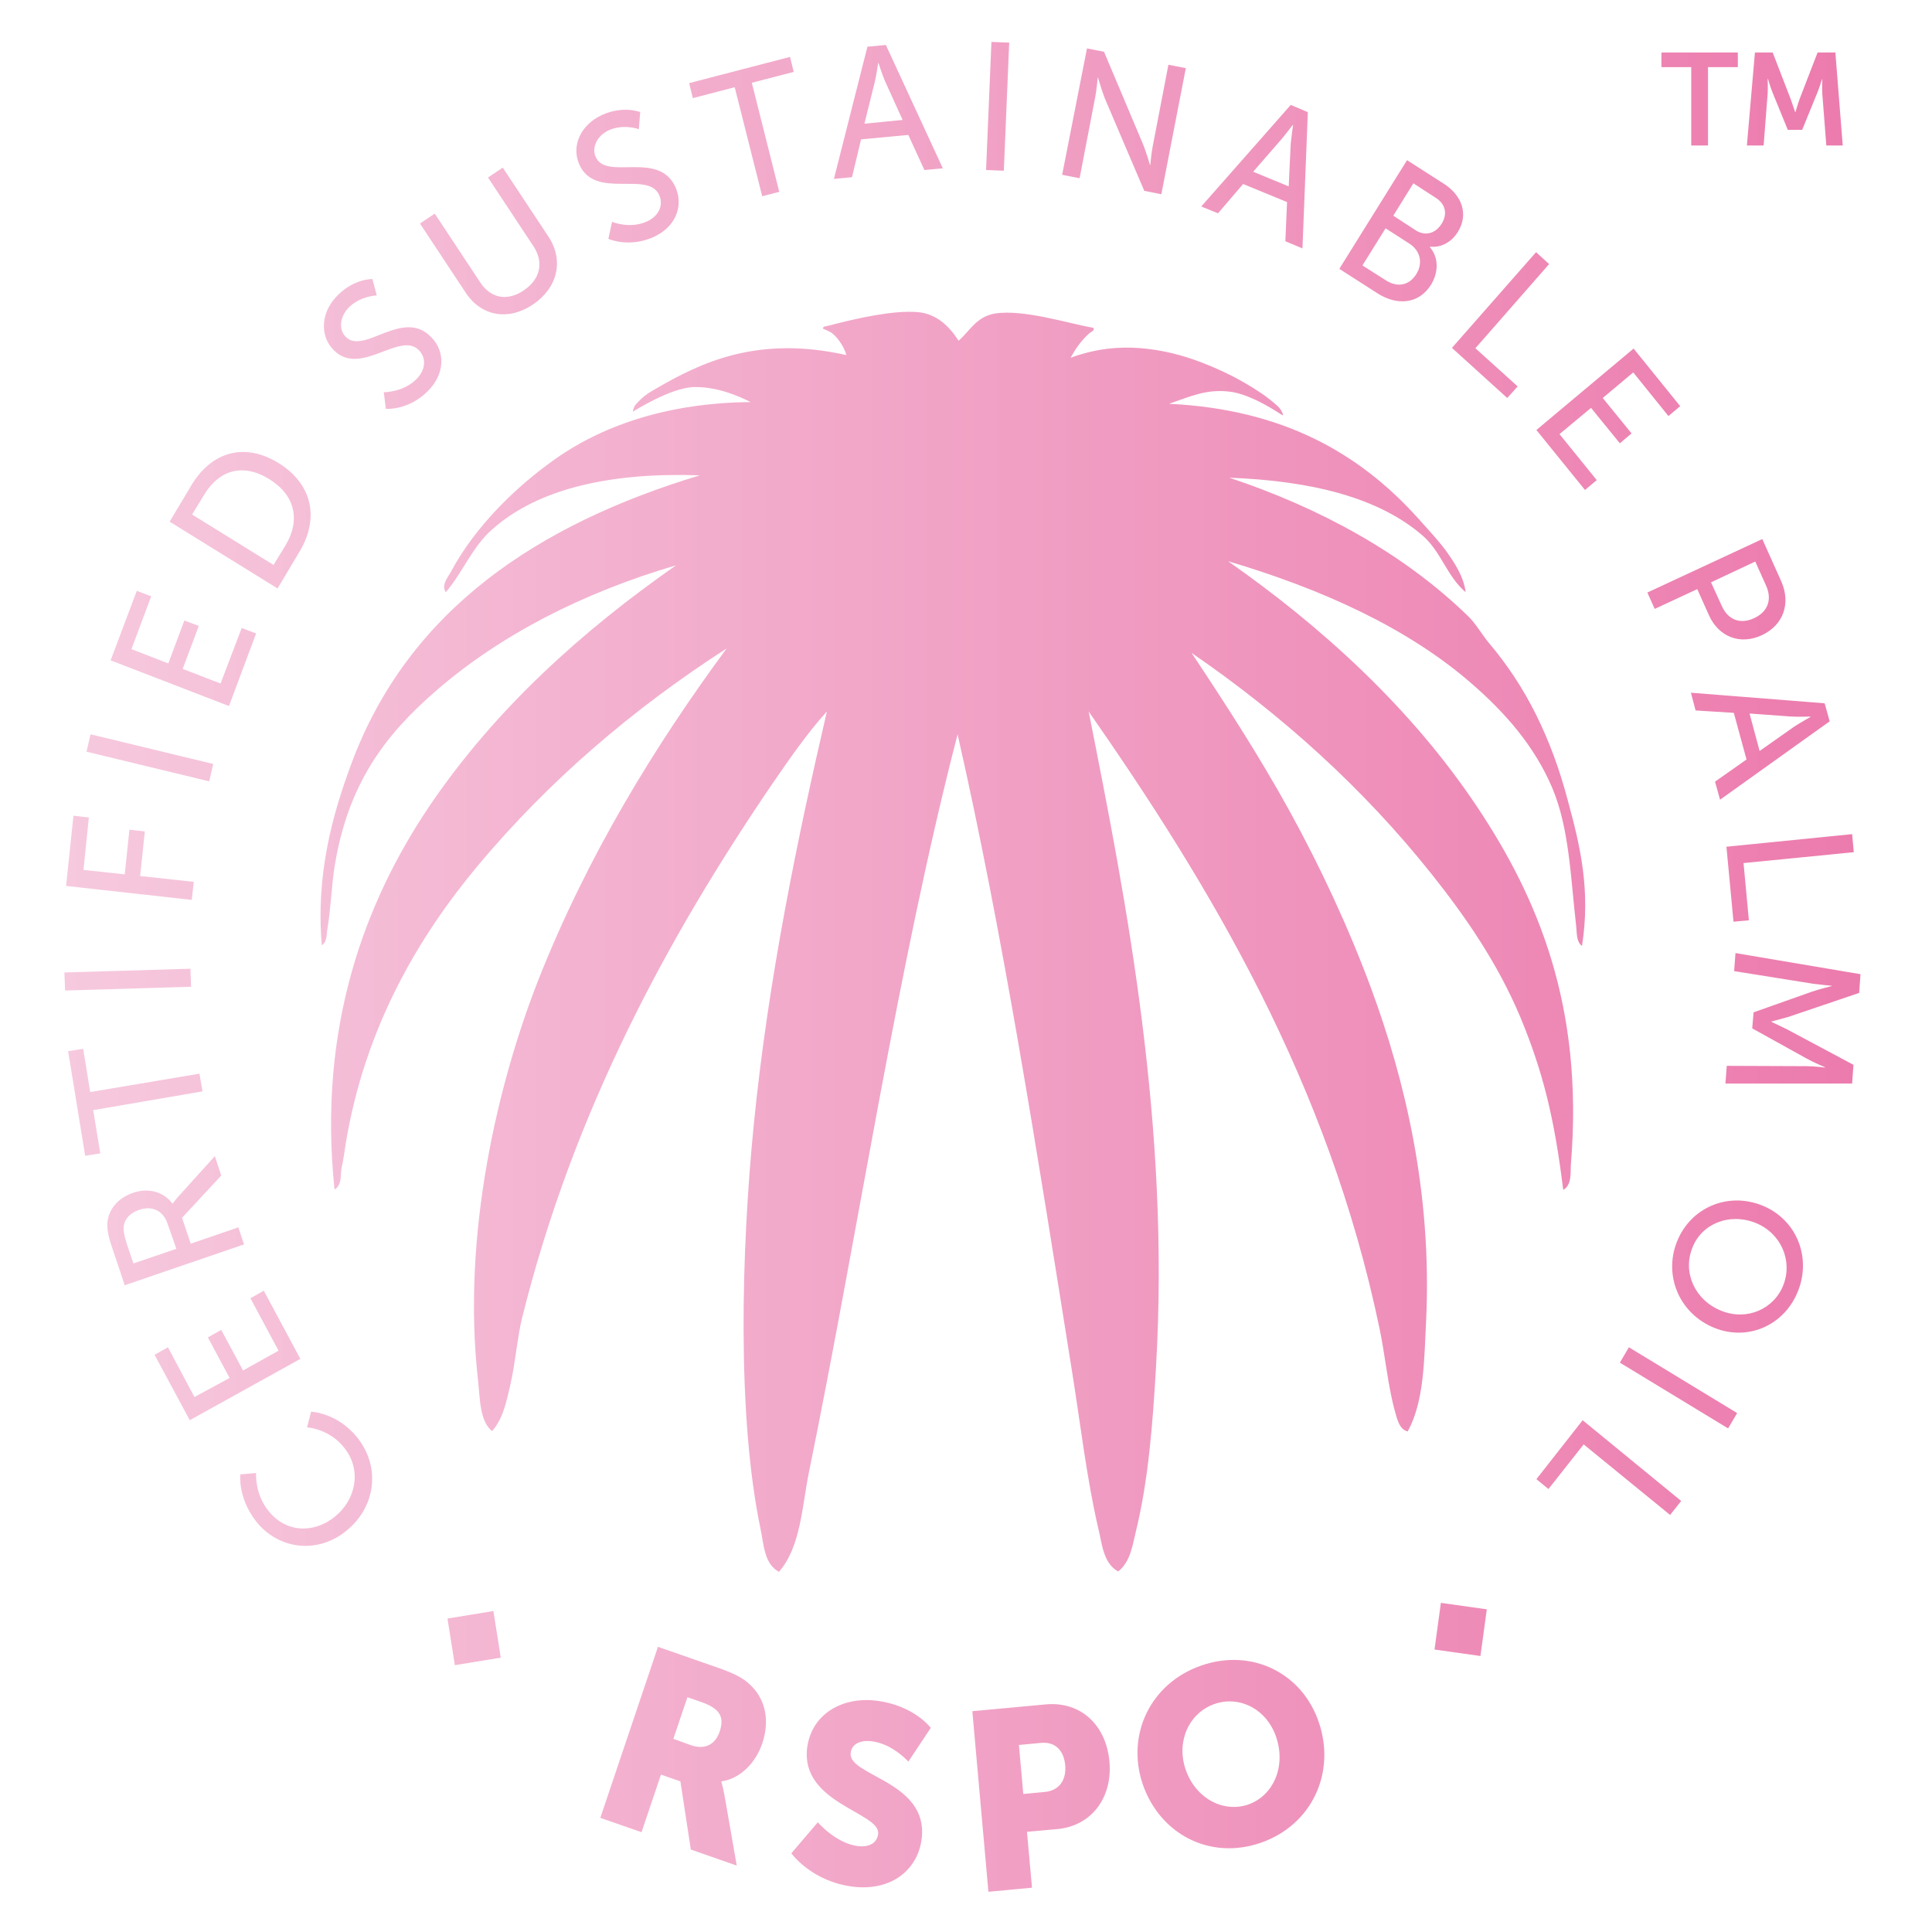 <svg xmlns="http://www.w3.org/2000/svg" fill="none" viewBox="0 0 60 60" height="60" width="60">
<path fill="url(#paint0_linear_2164_11577)" d="M49.13 29.376C48.953 29.249 48.974 28.984 48.953 28.794C48.776 27.238 48.734 25.725 48.214 24.487C47.662 23.175 46.746 22.138 45.726 21.249C43.718 19.492 41.032 18.286 38.139 17.429C41.011 19.439 43.822 21.968 45.903 25.101C47.735 27.863 49.192 31.228 48.786 36.148C48.766 36.381 48.828 36.804 48.547 36.952C48.276 34.741 47.922 33.291 47.215 31.587C46.507 29.905 45.518 28.476 44.467 27.154C42.354 24.497 39.825 22.212 37.004 20.275C38.024 21.81 39.086 23.439 40.054 25.196C41.001 26.921 41.865 28.762 42.583 30.698C43.613 33.492 44.477 36.995 44.29 40.995C44.227 42.212 44.238 43.503 43.718 44.455C43.447 44.392 43.384 44.042 43.322 43.831C43.103 43.048 43.02 42.106 42.843 41.259C41.251 33.619 37.608 27.545 33.809 22.095C35.005 28.106 36.338 34.974 35.901 42.455C35.797 44.254 35.661 45.968 35.287 47.513C35.172 47.979 35.11 48.508 34.724 48.804C34.256 48.54 34.225 47.937 34.11 47.471C33.746 45.915 33.548 44.169 33.278 42.497C32.216 35.841 31.154 29.026 29.739 22.804C27.865 30.053 26.689 38.053 25.117 45.746C24.909 46.773 24.868 48.042 24.191 48.815C23.723 48.561 23.723 47.958 23.619 47.481C22.88 43.947 23.025 38.783 23.41 34.921C23.858 30.402 24.774 26 25.68 22.095C25.055 22.783 24.514 23.577 23.973 24.36C20.746 29.101 17.811 34.497 16.208 40.952C16.072 41.503 15.989 42.413 15.854 42.984C15.739 43.471 15.635 44.053 15.281 44.444C14.896 44.138 14.907 43.429 14.844 42.847C14.334 38.328 15.469 33.619 16.718 30.434C18.248 26.561 20.35 23.143 22.567 20.138C19.642 22.021 17.04 24.254 14.844 26.878C12.971 29.122 11.336 31.926 10.743 35.481C10.702 35.736 10.67 36 10.608 36.275C10.566 36.476 10.629 36.804 10.389 36.942C9.859 31.873 11.357 27.958 13.356 25.005C15.396 22 18.102 19.577 20.996 17.556C18.113 18.402 15.542 19.714 13.533 21.46C11.951 22.836 10.806 24.339 10.389 26.921C10.296 27.524 10.275 28.201 10.171 28.825C10.139 28.984 10.171 29.249 9.994 29.355C9.806 27.185 10.316 25.312 10.91 23.725C12.679 18.942 16.718 16.275 21.735 14.762C19.039 14.667 16.738 15.143 15.281 16.445C14.657 16.995 14.386 17.757 13.845 18.392C13.689 18.169 13.928 17.905 14.022 17.725C14.761 16.349 16.031 15.101 17.29 14.222C18.831 13.153 20.85 12.508 23.317 12.487C23.306 12.497 22.463 12 21.558 12.021C20.819 12.032 19.653 12.794 19.653 12.783C19.653 12.73 19.705 12.614 19.726 12.582C19.996 12.275 20.163 12.191 20.329 12.095C21.787 11.238 23.546 10.413 26.283 11.027C26.241 10.847 26.075 10.54 25.856 10.36C25.784 10.296 25.638 10.243 25.617 10.233C25.596 10.222 25.555 10.212 25.555 10.191C25.555 10.169 25.596 10.138 25.617 10.138C25.7 10.127 25.929 10.063 25.929 10.063C26.637 9.884 27.74 9.63 28.5 9.693C29.104 9.746 29.489 10.148 29.77 10.582C30.124 10.275 30.322 9.831 30.905 9.736C31.8 9.598 33.205 10.053 33.954 10.18C34.017 10.265 33.861 10.318 33.819 10.36C33.621 10.54 33.444 10.762 33.298 11.027C33.288 11.058 33.257 11.069 33.257 11.111C33.382 11.058 33.517 11.016 33.642 10.984C34.974 10.593 36.369 10.857 37.535 11.344C37.951 11.513 38.524 11.778 39.138 12.191C39.138 12.191 39.346 12.318 39.658 12.593C39.825 12.741 39.856 12.899 39.835 12.899C39.814 12.899 38.877 12.222 38.149 12.159C37.452 12.085 36.983 12.307 36.307 12.54C39.814 12.709 42.198 14.053 44.03 16.085C44.311 16.402 44.644 16.751 44.904 17.101C45.175 17.482 45.456 17.905 45.518 18.392C44.935 17.894 44.769 17.164 44.207 16.656C42.822 15.439 40.699 14.931 38.18 14.836C40.98 15.767 43.593 17.185 45.601 19.143C45.841 19.376 46.018 19.704 46.257 19.989C47.371 21.302 48.183 22.91 48.703 24.91C49.078 26.286 49.401 27.661 49.13 29.376ZM10.764 47.534C11.659 46.804 11.836 45.577 11.097 44.646C10.483 43.873 9.661 43.841 9.661 43.841L9.536 44.328C9.536 44.328 10.233 44.37 10.691 44.963C11.243 45.651 11.056 46.572 10.4 47.101C9.754 47.63 8.87 47.608 8.328 46.91C7.902 46.37 7.954 45.746 7.954 45.746L7.465 45.788C7.465 45.788 7.371 46.497 7.954 47.249C8.662 48.138 9.879 48.265 10.764 47.534ZM9.328 42.201L8.193 40.085L7.777 40.318L8.651 41.947L7.548 42.561L6.871 41.302L6.455 41.534L7.131 42.794L6.039 43.386L5.216 41.841L4.8 42.074L5.893 44.106L9.328 42.201ZM7.579 38.646L7.402 38.117L5.924 38.624L5.653 37.82L6.871 36.508L6.673 35.905L5.497 37.206C5.404 37.323 5.362 37.376 5.362 37.376H5.352C5.081 37.005 4.592 36.878 4.123 37.048C3.634 37.217 3.343 37.598 3.332 38.032C3.332 38.191 3.353 38.37 3.488 38.762L3.874 39.915L7.579 38.646ZM5.477 38.783L4.144 39.238L3.936 38.624C3.842 38.328 3.832 38.201 3.842 38.074C3.884 37.841 4.04 37.672 4.311 37.577C4.727 37.429 5.071 37.598 5.206 38.011L5.477 38.783ZM6.288 33.894L6.195 33.344L2.802 33.915L2.583 32.572L2.115 32.646L2.645 35.894L3.114 35.82L2.895 34.476L6.288 33.894ZM5.934 30.645L5.914 30.085L2 30.201L2.021 30.762L5.934 30.645ZM5.955 27.947L6.018 27.386L4.352 27.206L4.498 25.82L4.019 25.767L3.874 27.154L2.593 27.016L2.76 25.386L2.281 25.333L2.052 27.513L5.955 27.947ZM6.497 24.265L6.621 23.725L2.812 22.804L2.687 23.344L6.497 24.265ZM7.111 21.926L7.954 19.672L7.506 19.503L6.85 21.228L5.674 20.773L6.174 19.439L5.726 19.27L5.227 20.603L4.082 20.159L4.696 18.519L4.248 18.349L3.436 20.508L7.111 21.926ZM8.62 18.275L9.296 17.143C9.921 16.106 9.713 15.037 8.651 14.381C7.589 13.725 6.569 14.032 5.945 15.069L5.268 16.201L8.62 18.275ZM8.495 17.545L5.966 15.979L6.34 15.365C6.798 14.603 7.537 14.37 8.36 14.878C9.182 15.386 9.328 16.169 8.87 16.931L8.495 17.545ZM11.982 12.698C11.982 12.698 12.679 12.751 13.273 12.159C13.835 11.608 13.824 10.91 13.397 10.476C12.513 9.545 11.295 11.048 10.733 10.455C10.514 10.233 10.546 9.831 10.847 9.534C11.212 9.185 11.701 9.175 11.701 9.175L11.566 8.667C11.566 8.667 11.014 8.646 10.493 9.164C9.963 9.683 9.921 10.413 10.348 10.857C11.18 11.736 12.419 10.265 13.012 10.878C13.273 11.153 13.189 11.524 12.929 11.778C12.513 12.191 11.919 12.18 11.919 12.18L11.982 12.698ZM14.47 9.101C14.959 9.831 15.802 9.968 16.562 9.45C17.321 8.931 17.519 8.085 17.03 7.344L15.614 5.206L15.156 5.513L16.562 7.64C16.905 8.159 16.77 8.677 16.27 9.016C15.771 9.355 15.25 9.28 14.917 8.773L13.502 6.635L13.043 6.942L14.47 9.101ZM18.893 7.418C18.893 7.418 19.528 7.704 20.288 7.365C20.996 7.048 21.225 6.392 20.985 5.831C20.475 4.646 18.82 5.63 18.498 4.868C18.373 4.582 18.539 4.212 18.914 4.042C19.372 3.841 19.84 4.011 19.84 4.011L19.882 3.482C19.882 3.482 19.372 3.27 18.706 3.566C18.029 3.873 17.738 4.529 17.988 5.101C18.477 6.222 20.132 5.28 20.475 6.064C20.621 6.413 20.423 6.73 20.09 6.878C19.559 7.122 19.008 6.889 19.008 6.889L18.893 7.418ZM23.671 6.095L24.201 5.958L23.348 2.571L24.649 2.233L24.535 1.767L21.402 2.582L21.516 3.048L22.817 2.709L23.671 6.095ZM28.708 5.28L29.281 5.228L27.511 1.397L26.939 1.45L25.898 5.556L26.46 5.503L26.741 4.328L28.209 4.191L28.708 5.28ZM27.282 1.958C27.282 1.958 27.397 2.307 27.48 2.508L28.032 3.725L26.845 3.841L27.168 2.54C27.22 2.328 27.272 1.958 27.272 1.958H27.282ZM30.623 5.28L31.175 5.302L31.342 1.323L30.79 1.302L30.623 5.28ZM32.986 5.429L33.528 5.534L34.017 2.995C34.058 2.773 34.09 2.413 34.09 2.413H34.1C34.1 2.413 34.215 2.804 34.308 3.048L35.536 5.926L36.067 6.032L36.827 2.116L36.286 2.011L35.797 4.55C35.755 4.762 35.724 5.122 35.724 5.122H35.713C35.713 5.122 35.599 4.73 35.505 4.497L34.287 1.609L33.757 1.503L32.986 5.429ZM39.918 7.492L40.449 7.714L40.616 3.482L40.085 3.259L37.306 6.413L37.826 6.624L38.607 5.714L39.97 6.275L39.918 7.492ZM40.158 3.873C40.158 3.873 40.106 4.243 40.085 4.455L40.022 5.788L38.919 5.333L39.793 4.328C39.929 4.169 40.147 3.873 40.158 3.873ZM41.594 8.349L42.781 9.111C43.364 9.482 44.05 9.471 44.446 8.836C44.675 8.455 44.685 8 44.404 7.672L44.415 7.661C44.748 7.693 45.071 7.534 45.279 7.196C45.612 6.656 45.404 6.074 44.852 5.714L43.697 4.974L41.594 8.349ZM42.312 8.243L43.031 7.09L43.77 7.566C44.113 7.788 44.196 8.169 43.988 8.508C43.78 8.847 43.426 8.942 43.062 8.72L42.312 8.243ZM43.27 6.698L43.894 5.693L44.581 6.138C44.904 6.339 44.956 6.656 44.769 6.952C44.581 7.249 44.269 7.344 43.967 7.153L43.27 6.698ZM45.091 10.804L46.809 12.36L47.132 12L45.82 10.815L48.11 8.201L47.704 7.831L45.091 10.804ZM47.714 13.354L49.224 15.217L49.588 14.91L48.432 13.482L49.411 12.667L50.306 13.767L50.67 13.46L49.775 12.36L50.722 11.566L51.815 12.921L52.18 12.614L50.733 10.825L47.714 13.354ZM51.16 18.402L51.389 18.91L52.71 18.296L53.075 19.111C53.377 19.778 54.043 20.042 54.719 19.725C55.396 19.407 55.614 18.73 55.323 18.064L54.73 16.741L51.16 18.402ZM53.137 18.085L54.511 17.439L54.844 18.18C55.042 18.614 54.907 18.995 54.48 19.196C54.053 19.397 53.668 19.259 53.47 18.815L53.137 18.085ZM53.262 24.275L53.418 24.836L56.822 22.402L56.666 21.841L52.513 21.513L52.658 22.064L53.845 22.138L54.24 23.587L53.262 24.275ZM56.228 22.265C56.228 22.265 55.906 22.445 55.729 22.561L54.646 23.323L54.334 22.159L55.646 22.254C55.854 22.265 56.218 22.254 56.218 22.254L56.228 22.265ZM53.616 26.296L53.835 28.624L54.313 28.582L54.147 26.804L57.571 26.466L57.519 25.905L53.616 26.296ZM53.897 29.598L53.855 30.159L56.301 30.55C56.541 30.582 56.884 30.614 56.884 30.614V30.624C56.884 30.624 56.499 30.72 56.281 30.794L54.459 31.439L54.417 31.937L56.114 32.878C56.322 32.995 56.676 33.143 56.676 33.143V33.154C56.676 33.154 56.343 33.111 56.104 33.111L53.626 33.101L53.585 33.651H57.519L57.561 33.069L55.521 31.979C55.313 31.873 55.011 31.735 55.011 31.735V31.725C55.011 31.725 55.333 31.64 55.552 31.577L57.738 30.836L57.779 30.254L53.897 29.598ZM54.73 37.439C53.658 37.005 52.492 37.503 52.075 38.572C51.659 39.64 52.169 40.804 53.241 41.238C54.292 41.661 55.427 41.154 55.843 40.085C56.26 39.026 55.781 37.862 54.73 37.439ZM54.522 37.979C55.313 38.296 55.677 39.154 55.385 39.905C55.094 40.656 54.251 41.026 53.46 40.709C52.638 40.381 52.252 39.524 52.554 38.762C52.835 38.011 53.699 37.651 54.522 37.979ZM50.587 41.841L50.306 42.318L53.668 44.36L53.949 43.884L50.587 41.841ZM49.151 44.106L47.714 45.937L48.089 46.243L49.182 44.857L51.867 47.048L52.211 46.614L49.151 44.106ZM18.643 56.455L19.924 56.9L20.527 55.111L21.131 55.323L21.454 57.439L22.88 57.937L22.494 55.725C22.442 55.46 22.401 55.333 22.401 55.333V55.323C23.015 55.238 23.483 54.709 23.671 54.148C23.931 53.376 23.744 52.699 23.233 52.265C23.036 52.095 22.796 51.968 22.255 51.778L20.434 51.143L18.643 56.455ZM20.912 54L21.349 52.709L21.776 52.857C22.422 53.079 22.484 53.376 22.349 53.778C22.203 54.201 21.87 54.339 21.464 54.201L20.912 54ZM24.576 57.556C24.576 57.556 25.201 58.434 26.491 58.593C27.73 58.741 28.521 58.021 28.625 57.09C28.833 55.323 26.335 55.154 26.419 54.444C26.45 54.127 26.772 54.042 27.053 54.074C27.72 54.148 28.209 54.709 28.209 54.709L28.906 53.661C28.906 53.661 28.396 52.963 27.209 52.815C26.117 52.688 25.19 53.259 25.065 54.296C24.868 56.011 27.345 56.286 27.272 56.952C27.23 57.291 26.918 57.365 26.648 57.333C25.96 57.249 25.398 56.593 25.398 56.593L24.576 57.556ZM30.696 58.751L32.05 58.624L31.893 56.889L32.83 56.804C33.902 56.709 34.558 55.82 34.454 54.699C34.35 53.566 33.559 52.836 32.487 52.931L30.197 53.143L30.696 58.751ZM31.779 55.714L31.644 54.191L32.331 54.127C32.778 54.085 33.038 54.37 33.08 54.815C33.122 55.259 32.913 55.608 32.445 55.651L31.779 55.714ZM35.484 55.397C36.015 56.963 37.576 57.778 39.158 57.228C40.741 56.677 41.49 55.058 40.959 53.492C40.449 51.968 38.888 51.175 37.306 51.725C35.724 52.275 34.974 53.873 35.484 55.397ZM36.817 54.942C36.525 54.074 36.931 53.196 37.712 52.921C38.492 52.645 39.346 53.079 39.637 53.958C39.939 54.868 39.544 55.767 38.763 56.042C37.982 56.307 37.118 55.841 36.817 54.942ZM15.323 50.032L13.897 50.265L14.126 51.714L15.552 51.481L15.323 50.032ZM46.174 49.979L44.748 49.778L44.55 51.228L45.976 51.429L46.174 49.979ZM52.523 4.519H53.044V2.085H53.97V1.63H51.597V2.085H52.523V4.519ZM54.251 4.519H54.771L54.896 2.91C54.907 2.72 54.896 2.455 54.896 2.455H54.907C54.907 2.455 54.99 2.741 55.063 2.91L55.521 4.032H55.968L56.426 2.91C56.499 2.741 56.582 2.466 56.582 2.466H56.593C56.593 2.466 56.582 2.72 56.593 2.91L56.718 4.519H57.228L56.999 1.63H56.447L55.895 3.058C55.833 3.228 55.76 3.482 55.76 3.482H55.75C55.75 3.482 55.666 3.228 55.604 3.058L55.052 1.63H54.501L54.251 4.519Z"></path>
<defs>
<linearGradient gradientUnits="userSpaceOnUse" y2="30.024" x2="57.777" y1="30.024" x1="1.985" id="paint0_linear_2164_11577">
<stop stop-color="#F6C9DE"></stop>
<stop stop-color="#EC7BAD" offset="1"></stop>
</linearGradient>
</defs>
</svg>
